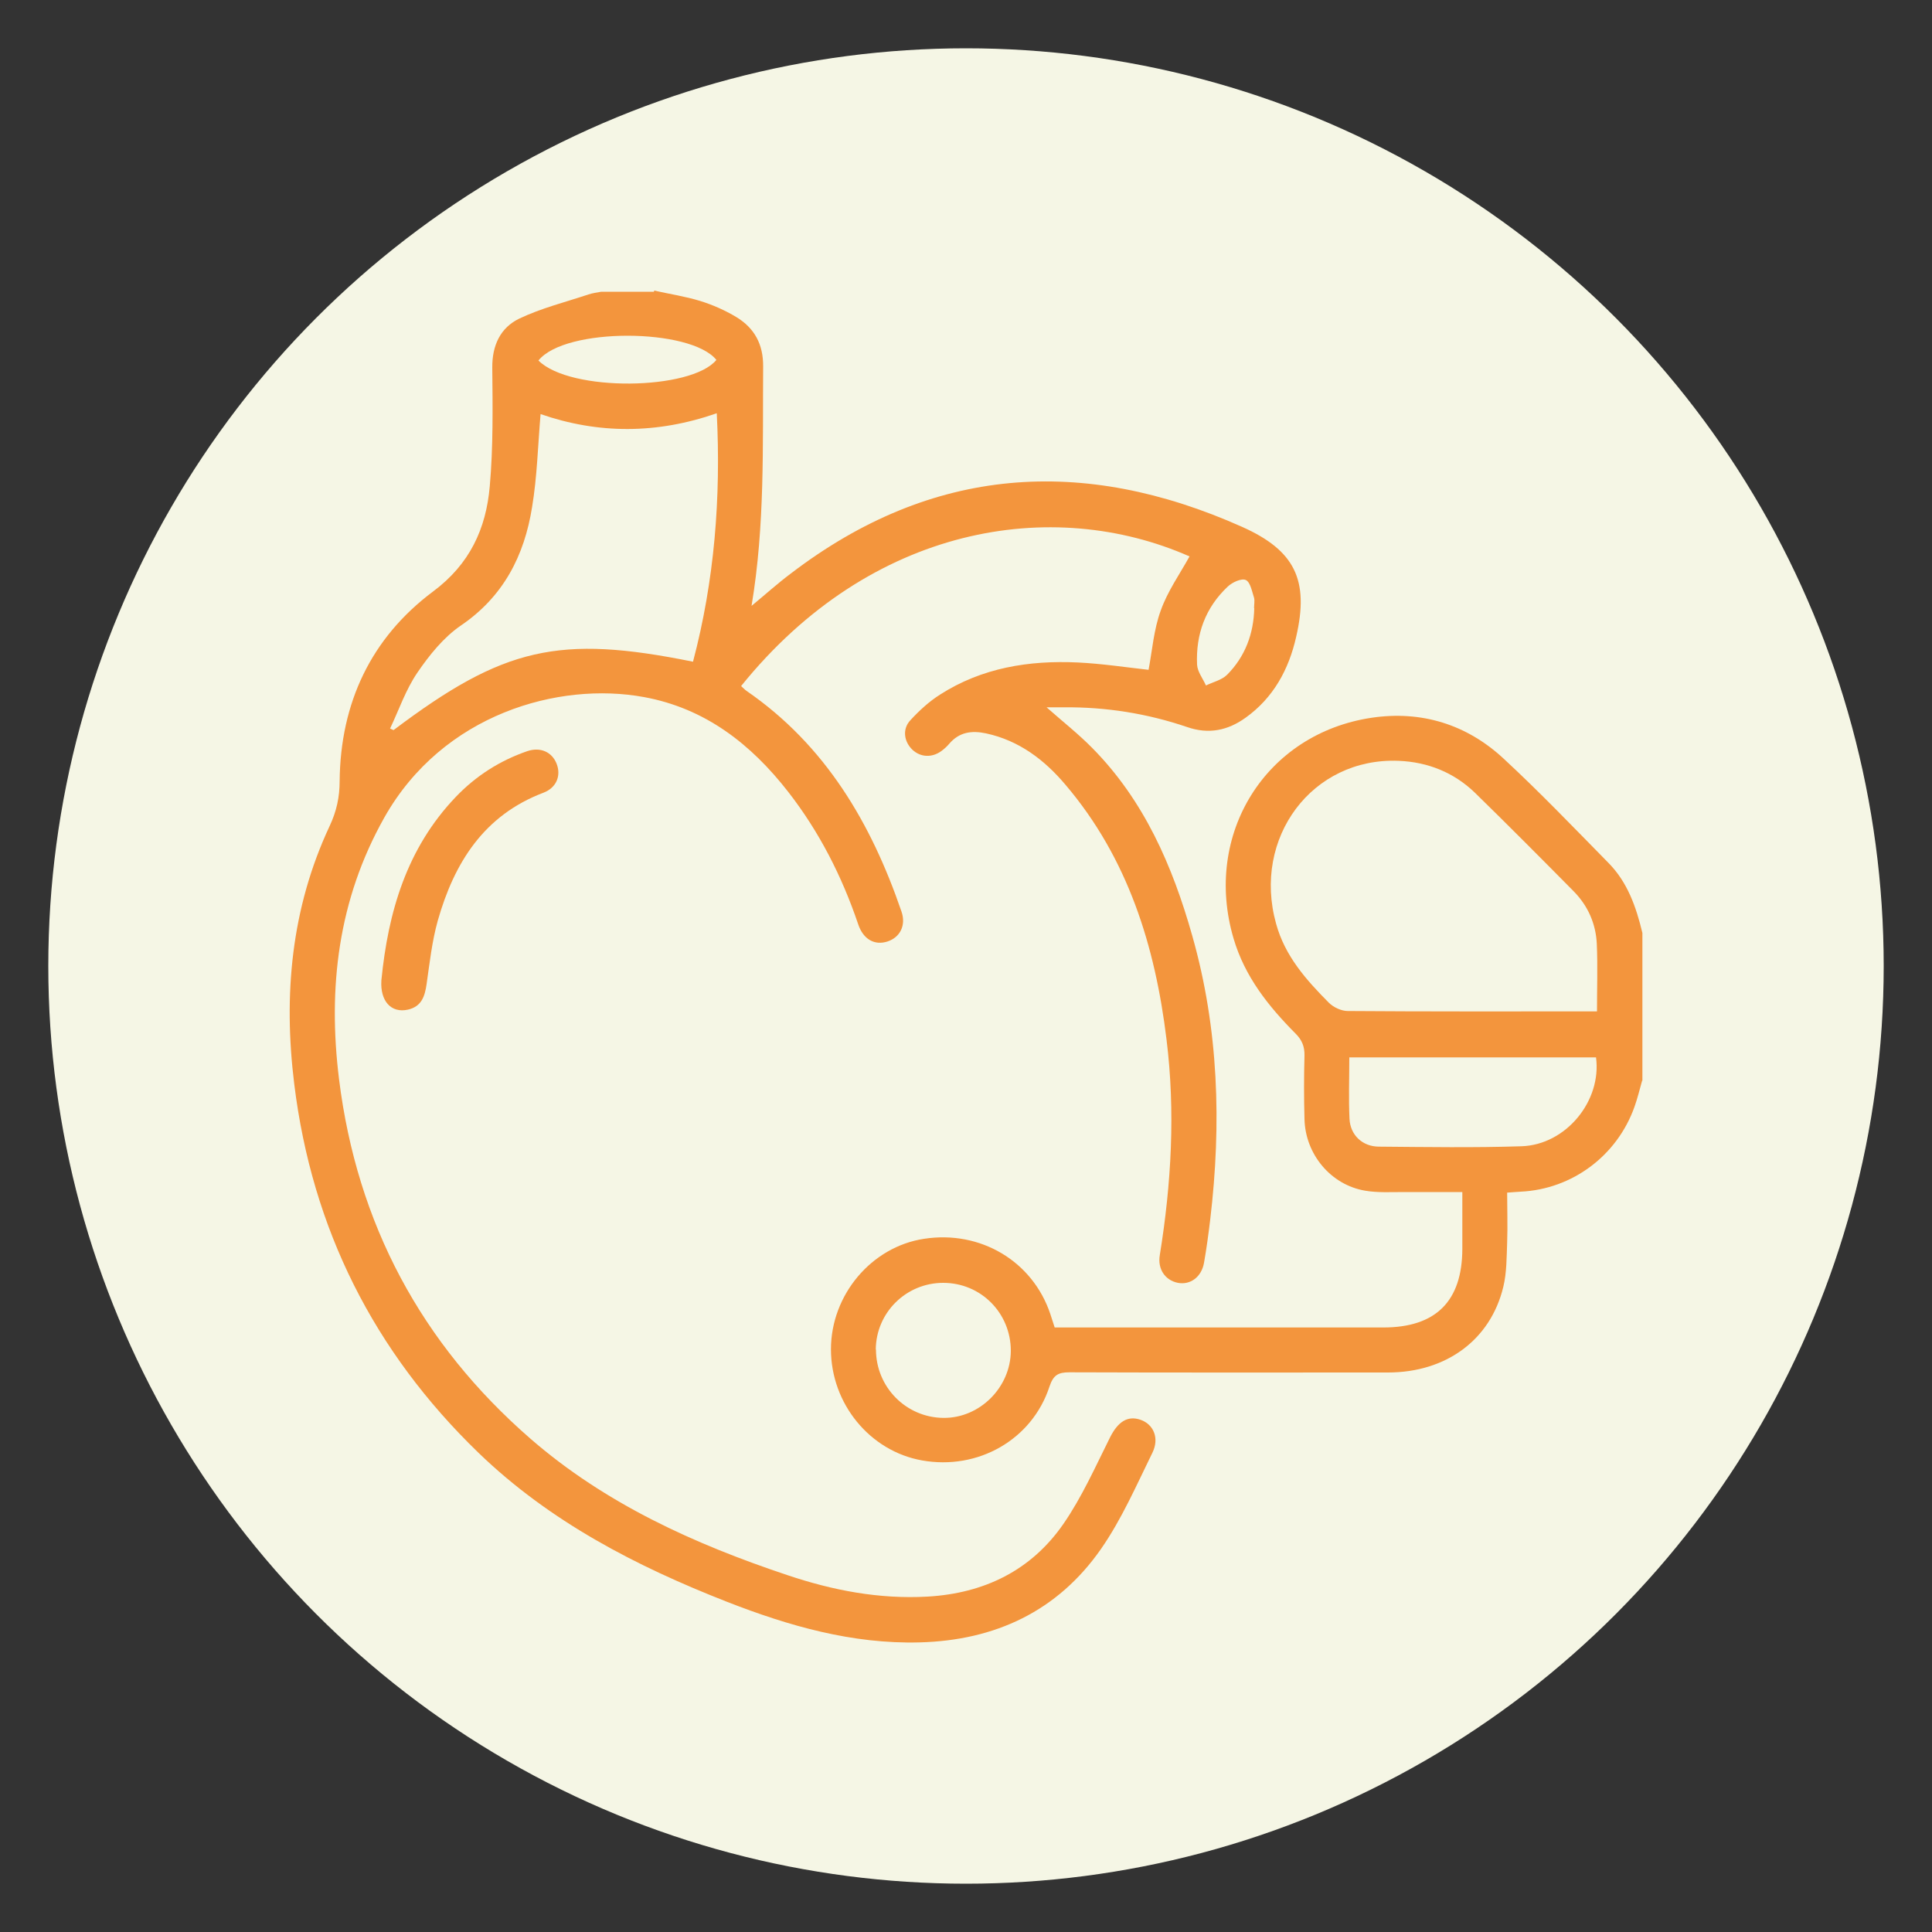 <?xml version="1.0" encoding="UTF-8"?><svg id="a" xmlns="http://www.w3.org/2000/svg" viewBox="0 0 100 100"><rect x="0" y="0" width="100" height="100" fill="#333333" stroke="none"/><defs><style>.b{fill:#f5f6e5;}.c{fill:#f3953d;}</style></defs><circle class="b" cx="50" cy="50" r="47.5"/><g><path class="c" d="M33.86,15.04c.8,.18,1.61,.3,2.39,.54,.64,.2,1.28,.48,1.86,.83,.94,.57,1.4,1.41,1.39,2.56-.03,4.1,.1,8.2-.6,12.39,.75-.62,1.37-1.18,2.04-1.68,7.29-5.57,15.11-6.09,23.35-2.41,2.73,1.22,3.48,2.75,2.8,5.69-.38,1.69-1.18,3.16-2.62,4.19-.92,.66-1.91,.87-3.03,.48-2.06-.7-4.19-1.04-6.38-1.02-.26,0-.53,0-.89,0,.85,.75,1.65,1.38,2.36,2.1,2.69,2.72,4.16,6.11,5.18,9.72,1.37,4.82,1.52,9.74,.93,14.7-.09,.75-.19,1.49-.32,2.23-.13,.74-.71,1.16-1.35,1.04-.66-.13-1.06-.71-.94-1.43,.6-3.71,.81-7.43,.35-11.16-.59-4.85-2-9.39-5.23-13.19-1.09-1.29-2.4-2.29-4.11-2.66-.75-.16-1.39-.07-1.91,.54-.12,.14-.25,.26-.4,.37-.49,.36-1.08,.33-1.5-.06-.44-.42-.54-1.07-.11-1.53,.46-.5,.97-.97,1.54-1.33,2.17-1.39,4.61-1.78,7.13-1.66,1.25,.06,2.49,.25,3.66,.38,.19-1.01,.27-2.09,.63-3.07,.35-.99,.98-1.88,1.49-2.8-7.1-3.13-16.49-1.62-23.21,6.71,.09,.08,.18,.18,.28,.25,4.08,2.81,6.45,6.84,8.02,11.42,.25,.72-.08,1.34-.72,1.55-.67,.22-1.26-.11-1.52-.89-.84-2.48-2.01-4.78-3.62-6.85-1.93-2.48-4.3-4.33-7.47-4.91-4.39-.81-10.41,.86-13.44,6.24-2.39,4.25-2.93,8.8-2.34,13.55,.93,7.46,4.25,13.68,9.91,18.6,3.88,3.37,8.48,5.45,13.3,7.06,2.35,.79,4.75,1.25,7.25,1.11,2.93-.17,5.36-1.35,7.03-3.76,.96-1.39,1.66-2.97,2.42-4.49,.4-.79,.9-1.14,1.58-.9,.66,.23,.98,.94,.61,1.7-.83,1.69-1.59,3.44-2.66,4.98-2.25,3.23-5.49,4.74-9.4,4.84-3.48,.09-6.76-.85-9.96-2.1-4.72-1.85-9.17-4.15-12.86-7.71-5.42-5.24-8.62-11.6-9.54-19.09-.57-4.61-.16-9.1,1.83-13.35,.36-.77,.52-1.5,.52-2.34,.04-4.03,1.62-7.4,4.83-9.8,1.91-1.42,2.75-3.26,2.94-5.45,.18-2.04,.15-4.09,.13-6.14-.01-1.15,.42-2.07,1.4-2.54,1.13-.54,2.38-.85,3.58-1.25,.21-.07,.44-.1,.66-.14,.91,0,1.82,0,2.73,0Zm-5.88,6.39c-.14,1.66-.18,3.26-.44,4.82-.4,2.51-1.48,4.63-3.69,6.13-.89,.61-1.63,1.53-2.25,2.44-.6,.88-.95,1.92-1.41,2.89l.18,.08c5.69-4.29,8.56-4.95,15.5-3.54,1.11-4.2,1.45-8.48,1.23-12.86-3.1,1.08-6.13,1.08-9.13,.04Zm9.1-2.8c-1.32-1.65-7.83-1.7-9.21,.03,1.64,1.64,7.91,1.55,9.21-.03Zm27.83,12.85c0-.18,.04-.38,0-.54-.11-.33-.19-.81-.43-.92-.22-.1-.7,.12-.93,.34-1.16,1.09-1.66,2.47-1.59,4.04,.02,.37,.3,.72,.46,1.08,.37-.18,.82-.28,1.1-.56,.93-.94,1.37-2.12,1.4-3.44Z"/><path class="c" d="M85,55.92c-.13,.46-.24,.92-.4,1.37-.9,2.53-3.22,4.26-5.88,4.39-.2,.01-.4,.03-.71,.05,0,.87,.03,1.73,0,2.58-.03,.77-.02,1.56-.2,2.3-.66,2.74-2.96,4.43-5.97,4.43-5.49,0-10.98,.01-16.48-.01-.59,0-.84,.14-1.04,.74-.9,2.75-3.7,4.34-6.6,3.82-2.7-.48-4.71-2.94-4.71-5.75,0-2.82,2.1-5.31,4.82-5.72,2.91-.45,5.61,1.15,6.53,3.88,.07,.21,.14,.43,.23,.71h.81c5.4,0,10.8,0,16.2,0,2.72,0,4.08-1.36,4.09-4.06,0-.95,0-1.9,0-2.95-1.06,0-2.06,0-3.05,0-.66,0-1.33,.04-1.98-.07-1.78-.3-3.1-1.89-3.14-3.71-.03-1.09-.03-2.19,0-3.28,.01-.47-.13-.81-.46-1.14-1.41-1.42-2.63-2.95-3.21-4.92-1.59-5.38,1.64-10.61,7.15-11.43,2.57-.38,4.91,.34,6.82,2.11,1.87,1.73,3.64,3.58,5.43,5.4,.99,1,1.44,2.29,1.76,3.63v7.66Zm-2.34-3.55c0-1.24,.04-2.38-.01-3.52-.05-1.03-.45-1.95-1.18-2.7-1.7-1.72-3.4-3.43-5.13-5.12-1.09-1.05-2.44-1.59-3.95-1.65-4.47-.18-7.58,3.98-6.34,8.43,.46,1.68,1.56,2.91,2.73,4.09,.24,.24,.65,.43,.98,.43,4.08,.03,8.16,.02,12.23,.02h.67Zm-12.82,2.36c0,1.1-.04,2.14,.01,3.18,.04,.84,.67,1.44,1.53,1.44,2.46,.02,4.92,.06,7.38-.02,2.3-.08,4.15-2.35,3.85-4.6h-12.77Zm-24.5,15.12c0,1.94,1.55,3.52,3.49,3.54,1.88,.02,3.48-1.58,3.49-3.47,0-1.96-1.55-3.52-3.5-3.52-1.92,0-3.48,1.54-3.49,3.46Z"/><path class="c" d="M19.74,50.74c.35-3.54,1.31-6.83,3.85-9.49,1.04-1.09,2.28-1.88,3.7-2.37,.68-.23,1.28,.04,1.52,.65,.24,.61,0,1.24-.68,1.5-3.09,1.17-4.62,3.63-5.47,6.62-.3,1.07-.42,2.18-.58,3.29-.09,.63-.26,1.16-.97,1.32-.87,.19-1.44-.45-1.37-1.52Z"/></g></svg>